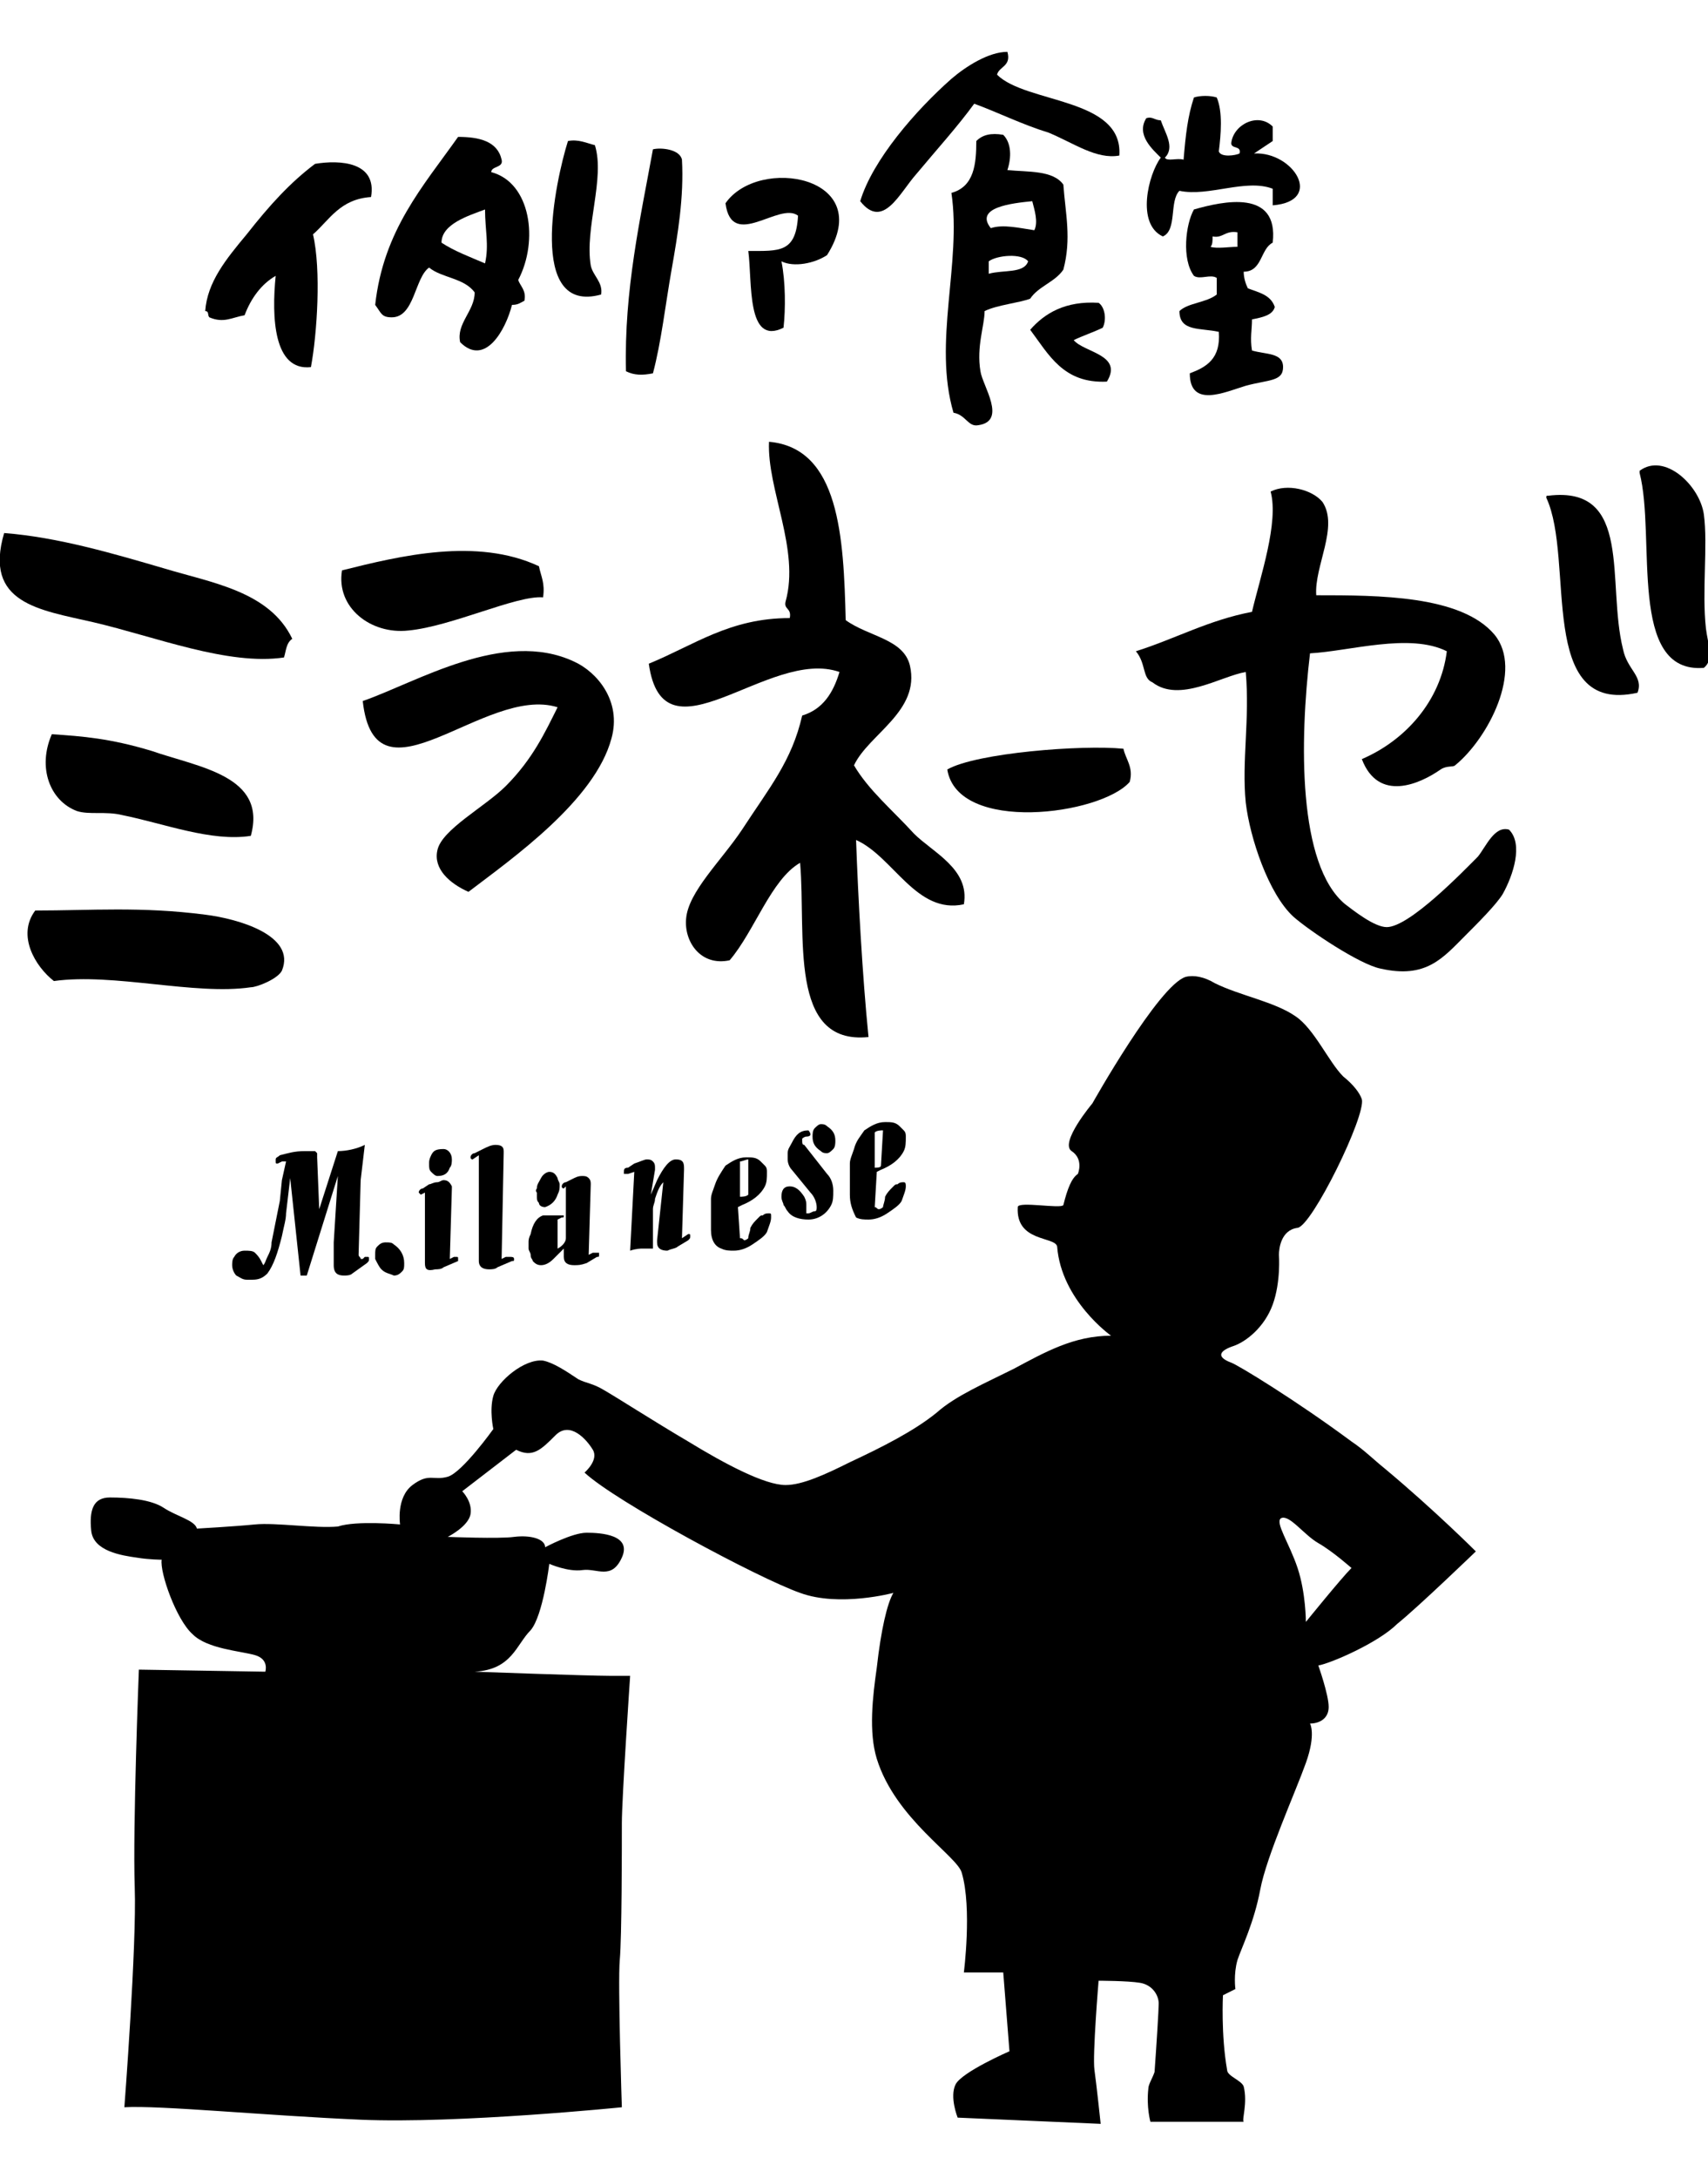 <?xml version="1.0" encoding="utf-8"?>
<!-- Generator: Adobe Illustrator 24.0.2, SVG Export Plug-In . SVG Version: 6.00 Build 0)  -->
<svg version="1.1" id="レイヤー_1" xmlns="http://www.w3.org/2000/svg" xmlns:xlink="http://www.w3.org/1999/xlink" x="0px"
	 y="0px" viewBox="0 0 82.4 105" style="enable-background:new 0 0 82.4 105;" xml:space="preserve">
<style type="text/css">
	.st0{fill-rule:evenodd;clip-rule:evenodd;}
</style>
<g>
	<path class="st0" d="M19.3,73.5c0,0-0.2-1.3,0.6-1.9c0.8-0.6,1-0.2,1.7-0.4c0.7-0.2,2.2-2.3,2.2-2.3s-0.2-0.9,0-1.6
		s1.5-1.8,2.4-1.7c0.5,0.1,1.1,0.5,1.7,0.9c0.4,0.2,0.7,0.2,1.2,0.5c0.7,0.4,2.4,1.5,4.1,2.5c1.8,1.1,3.7,2.1,4.7,2.1
		c0.8,0,1.9-0.5,3.1-1.1c1.5-0.7,3.1-1.5,4.2-2.4c0.9-0.8,2.3-1.4,3.7-2.1c1.5-0.8,2.9-1.6,4.7-1.6c0,0-2.4-1.7-2.6-4.3
		c-0.1-0.5-2-0.2-1.9-1.9c0-0.3,2.1,0.1,2.2-0.1c0.2-0.8,0.4-1.3,0.7-1.5c0,0,0.3-0.7-0.3-1.1c-0.6-0.4,1-2.3,1-2.3s3.2-5.7,4.5-6.1
		c0.4-0.1,0.9,0,1.4,0.3c1.2,0.6,2.9,0.9,3.9,1.6c0.9,0.6,1.6,2.2,2.3,2.9c0.5,0.4,0.8,0.8,0.9,1.1c0.2,0.8-2.4,6.1-3.1,6.2
		c-0.8,0.1-0.9,1-0.9,1.3c0,0,0.1,1.3-0.3,2.4c-0.4,1.1-1.3,1.8-1.9,2c-0.6,0.2-0.9,0.5-0.1,0.8c0.3,0.1,3.1,1.8,5.8,3.8
		c0.6,0.4,1.1,0.9,1.6,1.3c2.4,2,4.4,4,4.4,4s-2.8,2.7-3.8,3.5c-0.9,0.9-3.2,1.9-3.8,2c0,0,0.5,1.4,0.5,2s-0.5,0.8-0.9,0.8
		c0,0,0.3,0.5-0.2,1.9s-1.9,4.5-2.2,6.1s-0.9,2.8-1.1,3.4c-0.2,0.7-0.1,1.4-0.1,1.4L59,96.2c0,0-0.1,1.9,0.2,3.6
		c0,0.3,0.7,0.5,0.8,0.8c0.2,0.8-0.1,1.6,0,1.7h-4.5c0,0-0.2-0.7-0.1-1.6c0-0.2,0.2-0.5,0.3-0.8c0.1-1.4,0.2-3,0.2-3.3
		c0-0.4-0.3-0.9-0.9-1c-0.6-0.1-2-0.1-2-0.1s-0.3,3.6-0.2,4.3c0.1,0.7,0.3,2.6,0.3,2.6l-6.9-0.3c0,0-0.4-1-0.1-1.6
		c0.3-0.6,2.6-1.6,2.6-1.6l-0.3-3.8h-1.9c0,0,0.4-3.1-0.1-4.8c-0.2-0.8-3.2-2.6-4.1-5.5c-0.4-1.3-0.2-3,0-4.4
		c0.2-1.8,0.5-3.1,0.8-3.6c0,0-2.6,0.7-4.5,0c-2-0.7-8.9-4.4-10.4-5.8c0,0,0.7-0.6,0.4-1.1c-0.3-0.5-1.1-1.4-1.8-0.7
		c-0.7,0.7-1.1,1.1-1.9,0.7l-2.6,2c0,0,0.5,0.5,0.4,1.1s-1.1,1.1-1.1,1.1s2.5,0.1,3.2,0c0.8-0.1,1.5,0.1,1.5,0.5c0,0,1.3-0.7,2-0.7
		s2.2,0.1,1.7,1.2s-1.2,0.5-1.9,0.6c-0.7,0.1-1.6-0.3-1.6-0.3s-0.3,2.5-0.9,3.2c-0.7,0.7-0.9,1.9-2.7,2c0,0,5.5,0.2,6.5,0.2s1,0,1,0
		S30,86.7,30,87.9s0,5.5-0.1,6.6s0.1,7.1,0.1,7.1s-7.9,0.8-12.6,0.6c-4.6-0.2-9.7-0.7-11.4-0.6c0,0,0.6-7.8,0.5-10.6
		c-0.1-2.9,0.2-10.5,0.2-10.5l6.1,0.1c0,0,0.2-0.6-0.5-0.8c-0.7-0.2-2.3-0.3-3-1c-0.8-0.7-1.6-3-1.5-3.6c0,0-0.6,0-1.2-0.1
		c-0.7-0.1-2.1-0.3-2.2-1.3s0.1-1.6,0.9-1.6c0.9,0,2,0.1,2.6,0.5s1.5,0.6,1.6,1c0,0,1.8-0.1,2.8-0.2s2.9,0.2,4,0.1
		C17.2,73.3,19.3,73.5,19.3,73.5z M62.6,75.6c0.4,1.2,0.4,2.6,0.4,2.6s1.7-2.1,2.2-2.6c0,0-0.9-0.8-1.6-1.2
		c-0.7-0.4-1.4-1.4-1.8-1.2C61.5,73.4,62.2,74.4,62.6,75.6z"/>
	<g>
		<path d="M56,7.6c-0.4-0.4-1.2-1.1-0.7-1.9c0.3-0.1,0.4,0.1,0.7,0.1c0.2,0.6,0.7,1.3,0.2,1.8c0.1,0.2,0.6,0,0.9,0.1
			c0.1-1.2,0.2-2.1,0.5-3c0.3-0.1,0.8-0.1,1.1,0c0.3,0.7,0.2,1.8,0.1,2.6c0.1,0.3,0.8,0.2,1,0.1c0.1-0.4-0.4-0.2-0.4-0.5
			c0.1-0.9,1.3-1.5,2-0.8c0,0.2,0,0.5,0,0.7c-0.3,0.2-0.6,0.4-0.9,0.6c1.9-0.1,3.4,2.3,0.9,2.5c0-0.3,0-0.6,0-0.8
			c-1.3-0.5-3.1,0.4-4.5,0.1c-0.5,0.5-0.1,1.9-0.8,2.2C54.8,10.8,55.4,8.4,56,7.6z"/>
		<path d="M49.7,15.9c0.7-0.8,1.7-1.4,3.3-1.3c0.3,0.2,0.4,0.8,0.2,1.2c-0.4,0.2-1,0.4-1.4,0.6c0.5,0.6,2.4,0.7,1.6,2
			C51.3,18.5,50.6,17.1,49.7,15.9z"/>
		<path d="M48.6,2.5c0.2,0.7-0.4,0.7-0.5,1.1C49.5,5,54.2,4.7,54,7.5c-1.1,0.2-2.2-0.6-3.4-1.1C49.3,6,48.1,5.4,47,5
			c-0.8,1.1-1.8,2.2-2.8,3.4c-0.8,0.9-1.6,2.7-2.7,1.3c0.6-2,2.7-4.4,4.4-5.9C46.6,3.2,47.7,2.5,48.6,2.5z"/>
		<path d="M37.7,12.6c0.2,1,0.2,2.3,0.1,3.2c-1.8,0.9-1.5-2.2-1.7-3.7c1.5,0,2.3,0.1,2.4-1.7c-0.9-0.7-3.2,1.7-3.5-0.6
			c1.6-2.3,7.3-1.3,4.9,2.5C39.3,12.7,38.3,12.9,37.7,12.6z"/>
		<path d="M31.5,7.2c0.4-0.1,1.3,0,1.4,0.5c0.1,1.8-0.2,3.6-0.5,5.3s-0.5,3.5-0.9,5c-0.5,0.1-0.9,0.1-1.3-0.1
			C30.1,14,30.9,10.5,31.5,7.2z"/>
		<path d="M27.4,6.8c0.5-0.1,0.9,0.1,1.3,0.2c0.5,1.6-0.5,4-0.2,5.8c0.1,0.5,0.6,0.8,0.5,1.4C25.4,15.2,26.8,8.7,27.4,6.8z"/>
		<path d="M17.9,9.5c-1.5,0.1-2,1.1-2.8,1.8c0.4,1.7,0.2,4.8-0.1,6.4c-1.8,0.2-1.9-2.4-1.7-4.4c-0.7,0.4-1.2,1.1-1.5,1.9
			c-0.6,0.1-1,0.4-1.7,0.1c-0.1-0.1,0-0.3-0.2-0.3c0.1-1.4,1-2.5,2-3.7C13,9.9,14,8.8,15.2,7.9C16.4,7.7,18.2,7.8,17.9,9.5z"/>
		<path d="M56.9,15c0.4-0.4,1.3-0.4,1.8-0.8c0-0.3,0-0.6,0-0.8c-0.3-0.2-0.8,0.1-1.1-0.1c-0.6-0.8-0.4-2.5,0-3.2
			c1.4-0.4,4.1-1,3.8,1.6c-0.6,0.3-0.5,1.4-1.4,1.4c0,0.3,0.1,0.6,0.2,0.8c0.5,0.2,1.1,0.3,1.3,0.9c-0.1,0.4-0.6,0.5-1.1,0.6
			c0,0.5-0.1,0.9,0,1.5c0.7,0.2,1.5,0.1,1.5,0.8c0,0.7-0.7,0.6-1.8,0.9c-1,0.3-2.7,1.1-2.7-0.6c0.8-0.3,1.5-0.7,1.4-2
			C57.9,15.8,56.9,16,56.9,15z M59.7,11.9c0-0.2,0-0.5,0-0.7c-0.6-0.1-0.7,0.3-1.2,0.2c0,0.2,0,0.4-0.1,0.5
			C58.7,12,59.3,11.9,59.7,11.9z"/>
		<path d="M45.9,9.3C47,9,47.1,7.9,47.1,6.8c0.3-0.3,0.7-0.4,1.3-0.3c0.4,0.4,0.4,1.1,0.2,1.7c1,0.1,2.2,0,2.7,0.7
			c0.1,1.4,0.4,2.6,0,4.1c-0.4,0.6-1.2,0.8-1.6,1.4c-0.5,0.2-1.6,0.3-2.2,0.6c0,0.7-0.4,1.7-0.2,2.9c0.1,0.7,1.3,2.4-0.1,2.6
			c-0.5,0.1-0.6-0.5-1.2-0.6C45,16.5,46.4,12.7,45.9,9.3z M49.6,12.6c-0.3-0.4-1.5-0.3-1.9,0c0,0.2,0,0.4,0,0.6
			C48.4,13,49.4,13.2,49.6,12.6z M47.8,11c0.6-0.2,1.4,0,2.1,0.1c0.2-0.4,0-1-0.1-1.4C48.8,9.8,47,10,47.8,11z"/>
		<path d="M22.1,6.6c1,0,1.9,0.2,2.1,1.1c0.1,0.4-0.5,0.3-0.5,0.6c1.9,0.5,2.3,3.3,1.3,5.2c0.1,0.3,0.4,0.5,0.3,1
			c-0.2,0.1-0.3,0.2-0.6,0.2c-0.3,1.2-1.3,3-2.5,1.8c-0.2-0.9,0.7-1.5,0.7-2.4c-0.5-0.7-1.6-0.7-2.2-1.2c-0.7,0.5-0.7,2.4-1.8,2.4
			c-0.5,0-0.5-0.2-0.8-0.6C18.5,11.1,20.4,9,22.1,6.6z M21.3,11.7c0.6,0.4,1.4,0.7,2.1,1c0.2-0.9,0-1.6,0-2.6
			C22.6,10.4,21.3,10.8,21.3,11.7z"/>
	</g>
	<g>
		<g>
			<path d="M79.1,22.7c1.2-0.9,2.9,0.7,3.1,2.1c0.2,1.5-0.1,3.7,0.1,5.5c0.1,0.8,0.4,1.5-0.1,1.9c-3.7,0.3-2.3-6.3-3.1-9.4
				C79.1,22.8,79.1,22.8,79.1,22.7z"/>
			<path d="M79,33.4c-4.9,1.1-3-6.4-4.4-9.4c0-0.1,0-0.1,0.1-0.1c4.1-0.5,2.8,4.2,3.6,7.4C78.5,32.3,79.3,32.6,79,33.4z"/>
			<path d="M54.8,31.4c1.9-0.6,3.5-1.5,5.6-1.9c0.4-1.7,1.3-4.3,0.9-5.8c0.8-0.4,2-0.1,2.5,0.5c0.8,1.2-0.4,3.1-0.3,4.5
				c3,0,7,0,8.6,1.9c1.4,1.7-0.3,5-1.9,6.3c-0.1,0.1-0.4,0-0.7,0.2c-1,0.7-3,1.6-3.8-0.5c2.1-0.9,3.8-2.8,4.1-5.2
				c-1.8-0.9-4.7,0-6.6,0.1c-0.5,4.2-0.6,10.2,1.7,12.1c0.4,0.3,1.4,1.1,2,1.1c1.1,0,3.7-2.7,4.4-3.4c0.4-0.5,0.8-1.5,1.5-1.3
				c0.7,0.7,0.2,2.2-0.3,3.1c-0.3,0.5-1.2,1.4-1.8,2c-1.1,1.1-1.9,2.1-4.1,1.6c-1-0.2-3.4-1.8-4.2-2.5c-1.2-1.1-2.1-3.8-2.3-5.5
				c-0.2-2,0.2-4,0-6.3c-1.2,0.2-3.2,1.5-4.5,0.5C55.1,32.7,55.3,32,54.8,31.4z"/>
		</g>
		<path d="M54.5,37.7c-1.4,1.6-8.3,2.5-8.8-0.6c1.4-0.8,6.5-1.2,8.5-1C54.3,36.6,54.7,37,54.5,37.7z"/>
		<path d="M38.1,29.8c0.1-0.5-0.3-0.4-0.2-0.8c0.7-2.5-0.9-5.4-0.8-7.7c3.4,0.3,3.6,4.6,3.7,8.6c1.1,0.8,2.8,0.9,3.1,2.2
			c0.5,2.2-2,3.3-2.7,4.8c0.7,1.2,1.9,2.2,2.9,3.3c0.9,0.9,2.7,1.7,2.4,3.4c-2.3,0.5-3.4-2.3-5.2-3.1c0.1,2.8,0.3,6.5,0.6,9.5
			c-3.9,0.4-3-4.9-3.3-8.4c-1.4,0.8-2.2,3.3-3.4,4.7c-1.4,0.3-2.2-0.9-2.1-2c0.1-1.3,1.7-2.8,2.7-4.3c1.3-2,2.4-3.3,2.9-5.5
			c1-0.3,1.5-1.1,1.8-2.1C37.1,31.2,32,37,31.3,32C33.5,31.1,35.2,29.8,38.1,29.8z"/>
		<path d="M17.5,33.8c2.6-0.9,6.8-3.5,10.2-1.9c1.1,0.5,2.3,1.9,1.8,3.7c-0.8,3-4.8,5.8-6.9,7.4c-0.9-0.4-1.7-1.1-1.5-2
			c0.2-1,2.3-2.1,3.3-3.1c1.3-1.3,1.9-2.6,2.5-3.8C23.4,33,18.1,39.2,17.5,33.8z"/>
		<path d="M16.5,27.5c2.8-0.7,6.5-1.6,9.5-0.2c0.1,0.5,0.3,0.8,0.2,1.5c-1.3-0.1-4.4,1.4-6.5,1.6C17.9,30.6,16.2,29.3,16.5,27.5z"/>
		<path d="M2.5,35.4c1.5,0.1,2.8,0.2,4.8,0.8c2.3,0.8,5.6,1.2,4.8,4.1c-1.9,0.3-4.2-0.6-6.2-1c-0.8-0.2-1.6,0-2.2-0.2
			C2.4,38.6,1.8,37,2.5,35.4z"/>
		<path d="M1.7,43.9c2.7,0,5.1-0.2,8.2,0.2c1.6,0.2,4.4,1,3.7,2.7c-0.2,0.4-1.2,0.8-1.5,0.8c-2.7,0.4-6.6-0.7-9.5-0.3
			C1.7,46.6,0.8,45.1,1.7,43.9z"/>
		<path d="M0.2,25.7c2.6,0.2,5.3,1,7.7,1.7c2.3,0.7,5.1,1.1,6.2,3.4c-0.3,0.2-0.3,0.6-0.4,0.9c-2.7,0.4-6.2-1-9.2-1.7
			C1.9,29.4-0.8,29.1,0.2,25.7z"/>
	</g>
	<g>
		<path d="M13.8,56h-0.2l-0.2,0.1c-0.1,0-0.1,0-0.1-0.1v-0.1c0-0.1,0.1-0.1,0.2-0.2c0.4-0.1,0.7-0.2,1.2-0.2c0.3,0,0.4,0,0.5,0
			l0.1,0.1v0.2l0.1,2.5l0.9-2.8c0.4,0,0.9-0.1,1.3-0.3l-0.2,1.7l-0.1,3.6c0,0.1,0.1,0.1,0.1,0.2l0,0h0.1l0,0l0,0l0.1-0.1l0,0h0.1
			c0.1,0,0.1,0,0.1,0.1s0,0.1-0.1,0.2L17,61.4c-0.1,0.1-0.3,0.1-0.4,0.1c-0.3,0-0.5-0.1-0.5-0.5v-1.1l0.2-3.2l-1.5,4.8h-0.3L14,56.8
			l-0.2,1.7c0,0.3-0.1,0.6-0.2,1.1c-0.2,0.8-0.4,1.4-0.7,1.8c-0.2,0.2-0.4,0.3-0.7,0.3c-0.1,0-0.2,0-0.3,0c-0.2,0-0.3-0.1-0.5-0.2
			c-0.1-0.1-0.2-0.3-0.2-0.5c0-0.1,0-0.3,0.1-0.4c0.1-0.2,0.3-0.3,0.5-0.3s0.4,0,0.5,0.1s0.2,0.2,0.3,0.4l0.1,0.2
			c0.1-0.1,0.1-0.2,0.2-0.4c0.1-0.2,0.2-0.4,0.2-0.7l0.2-1l0.2-1l0.1-1L13.8,56z M18.4,61.2c-0.1-0.1-0.2-0.3-0.3-0.5
			c0,0,0-0.1,0-0.2c0-0.2,0-0.3,0.1-0.4c0.1-0.1,0.2-0.2,0.4-0.2c0.2,0,0.3,0,0.4,0.1c0.3,0.2,0.5,0.5,0.5,0.9c0,0.2,0,0.3-0.1,0.4
			c-0.1,0.1-0.2,0.2-0.4,0.2C18.8,61.4,18.6,61.4,18.4,61.2z"/>
		<path d="M20.5,60.9v-3.4l-0.2,0.1l0,0l-0.1-0.1c0-0.1,0.1-0.2,0.2-0.2l0.3-0.2c0.1,0,0.2-0.1,0.4-0.1c0.1,0,0.2-0.1,0.3-0.1
			c0.2,0,0.3,0.1,0.4,0.3v0.1l-0.1,3.4l0.2-0.1l0,0H22c0.1,0,0.1,0,0.1,0.1s0,0.1,0,0.1l-0.7,0.3c-0.1,0.1-0.3,0.1-0.4,0.1
			C20.6,61.3,20.5,61.2,20.5,60.9z M21.4,55.4c0.2,0,0.4,0.2,0.4,0.5c0,0.1,0,0.3-0.1,0.4c-0.1,0.3-0.3,0.4-0.6,0.4
			c-0.1,0-0.2-0.1-0.3-0.2c-0.1-0.1-0.1-0.2-0.1-0.4c0-0.1,0-0.2,0.1-0.4S21,55.4,21.4,55.4L21.4,55.4z"/>
		<path d="M23.1,60.8v-5.1l-0.3,0.2c-0.1,0-0.1-0.1-0.1-0.1c0-0.1,0.1-0.2,0.2-0.2l0.4-0.2c0.2-0.1,0.4-0.2,0.6-0.2
			c0.3,0,0.4,0.1,0.4,0.3v0.1l-0.1,5.1l0.2-0.1h0.1h0.1c0.1,0,0.2,0,0.2,0.1s0,0.1-0.1,0.1L24,61.1c-0.1,0.1-0.3,0.1-0.4,0.1
			C23.2,61.2,23.1,61,23.1,60.8z"/>
		<path d="M25.9,57.3c0-0.2,0.1-0.3,0.2-0.5s0.3-0.3,0.4-0.3c0.2,0,0.3,0.1,0.4,0.3c0,0.1,0.1,0.2,0.1,0.3c0,0.2,0,0.3-0.1,0.5
			c-0.1,0.3-0.3,0.5-0.6,0.6c-0.2,0-0.3-0.1-0.3-0.2c-0.1-0.1-0.1-0.2-0.1-0.3s0-0.2,0-0.2C25.8,57.4,25.9,57.3,25.9,57.3z
			 M27.2,58.6c0,0.1,0,0.1-0.1,0.1l-0.2,0.1v1.4c0.2-0.1,0.4-0.3,0.4-0.5c0-0.1,0-0.2,0-0.4v-2.1l-0.1,0.1l0,0c0,0-0.1,0-0.1-0.1
			l0,0c0-0.1,0.1-0.2,0.2-0.2l0.4-0.2c0.2-0.1,0.3-0.1,0.4-0.1s0.2,0,0.3,0.1c0.1,0.1,0.1,0.2,0.1,0.3l-0.1,3.4l0.2-0.1h0.1h0.1h0.1
			v0.1c0,0.1,0,0.1-0.1,0.1l-0.5,0.3C28,61,27.9,61,27.7,61c-0.3,0-0.5-0.1-0.5-0.4v-0.4l-0.5,0.5c-0.2,0.2-0.4,0.3-0.6,0.3
			s-0.3-0.1-0.4-0.2c0-0.1-0.1-0.1-0.1-0.3c0-0.1-0.1-0.2-0.1-0.3s0-0.2,0-0.3s0-0.2,0.1-0.4c0.1-0.5,0.3-0.8,0.6-0.9L27.2,58.6
			C27.1,58.5,27.2,58.6,27.2,58.6z"/>
		<path d="M31.4,57.6l0.3-0.7c0.3-0.6,0.6-1,0.9-1S33,56,33,56.3v0.1l-0.1,3.3l0.3-0.2l0,0l0,0c0.1,0,0.1,0,0.1,0.1s0,0.1-0.1,0.2
			l-0.5,0.3c-0.1,0.1-0.3,0.1-0.5,0.2c-0.3,0-0.5-0.1-0.5-0.4v-0.1L32,57c-0.2,0.2-0.3,0.5-0.4,0.8c0,0.2-0.1,0.3-0.1,0.5
			c0,0.1,0,0.3,0,0.5v1.4c-0.2,0-0.3,0-0.5,0c-0.1,0-0.3,0-0.6,0.1l0.2-3.8l-0.3,0.1h-0.1h-0.1l0,0v-0.1c0-0.1,0-0.2,0.2-0.2
			l0.3-0.2c0.3-0.1,0.5-0.2,0.6-0.2s0.2,0,0.3,0.1c0.1,0.1,0.1,0.2,0.1,0.3v0.1L31.4,57.6z"/>
		<path d="M35.7,59.7c0.1,0,0.1,0,0.2,0.1c0.1,0,0.2-0.1,0.2-0.1c0-0.2,0.1-0.3,0.1-0.5c0.1-0.2,0.2-0.3,0.4-0.5
			c0.1-0.1,0.1-0.1,0.2-0.1c0.1-0.1,0.2-0.1,0.3-0.1s0.1,0,0.1,0.2s-0.1,0.4-0.2,0.7c-0.1,0.2-0.4,0.4-0.7,0.6
			c-0.3,0.2-0.6,0.3-0.9,0.3c-0.2,0-0.4,0-0.6-0.1c-0.3-0.1-0.5-0.4-0.5-0.9V59v-0.6c0-0.1,0-0.3,0-0.6c0-0.2,0.1-0.4,0.2-0.7
			c0.1-0.3,0.3-0.6,0.5-0.9c0.3-0.2,0.6-0.4,1-0.4c0.3,0,0.5,0,0.7,0.2c0.1,0.1,0.2,0.2,0.2,0.2c0.1,0.1,0.1,0.2,0.1,0.3
			c0,0.3,0,0.5-0.1,0.7c-0.2,0.4-0.6,0.7-1.1,0.9l-0.2,0.1L35.7,59.7z M36.1,55.9c-0.1,0-0.3,0.1-0.4,0.1v1.7c0.1,0,0.3,0,0.4-0.1
			V55.9z"/>
		<path d="M39.1,54.7c0,0,0,0.1-0.2,0.1c-0.1,0-0.2,0.1-0.2,0.1V55c0,0.1,0,0.2,0.1,0.2l1.1,1.4c0.2,0.2,0.3,0.5,0.3,0.8
			s0,0.5-0.1,0.7c-0.2,0.4-0.6,0.7-1.1,0.7c-0.4,0-0.8-0.1-1-0.4c-0.1-0.1-0.1-0.2-0.2-0.3c0-0.1-0.1-0.2-0.1-0.4
			c0-0.3,0.1-0.5,0.4-0.5c0.3,0,0.5,0.2,0.7,0.5c0.1,0.2,0.1,0.3,0.1,0.4v0.2v0.2H39c0.1,0,0.2-0.1,0.3-0.1s0.1-0.1,0.1-0.2
			c0-0.2-0.1-0.5-0.3-0.7l-0.9-1.1c-0.1-0.1-0.2-0.3-0.2-0.5c0,0,0-0.2,0-0.3c0-0.2,0.1-0.3,0.2-0.5c0.2-0.4,0.4-0.6,0.8-0.6
			C39,54.5,39.1,54.6,39.1,54.7z M40.3,55c0,0.1,0,0.3-0.1,0.4c-0.1,0.1-0.2,0.2-0.3,0.2s-0.2,0-0.3-0.1c-0.3-0.2-0.4-0.4-0.4-0.7
			c0-0.1,0-0.3,0.1-0.4c0.1-0.1,0.2-0.2,0.3-0.2s0.2,0,0.3,0.1C40.2,54.5,40.3,54.7,40.3,55z"/>
		<path d="M42.2,58.2c0.1,0,0.1,0.1,0.2,0.1c0.1,0,0.2-0.1,0.2-0.1c0-0.1,0.1-0.3,0.1-0.5c0.1-0.2,0.2-0.3,0.4-0.5
			c0.1-0.1,0.1-0.1,0.2-0.1c0.1-0.1,0.2-0.1,0.3-0.1s0.1,0.1,0.1,0.2c0,0.2-0.1,0.4-0.2,0.7c-0.1,0.2-0.4,0.4-0.7,0.6
			c-0.3,0.2-0.6,0.3-0.9,0.3c-0.2,0-0.4,0-0.6-0.1C41.1,58.3,41,58,41,57.6v-0.3v-0.6c0-0.1,0-0.3,0-0.6c0-0.2,0.1-0.4,0.2-0.7
			c0.1-0.4,0.3-0.6,0.5-0.9c0.3-0.2,0.6-0.4,1-0.4c0.3,0,0.5,0,0.7,0.2c0.1,0.1,0.2,0.2,0.2,0.2c0.1,0.1,0.1,0.2,0.1,0.3
			c0,0.3,0,0.5-0.1,0.7c-0.2,0.4-0.6,0.7-1.1,0.9l-0.2,0.1L42.2,58.2z M42.6,54.5c-0.1,0-0.3,0-0.4,0.1v1.7c0.1,0,0.3,0,0.3-0.1
			L42.6,54.5z"/>
	</g>
</g>
</svg>
